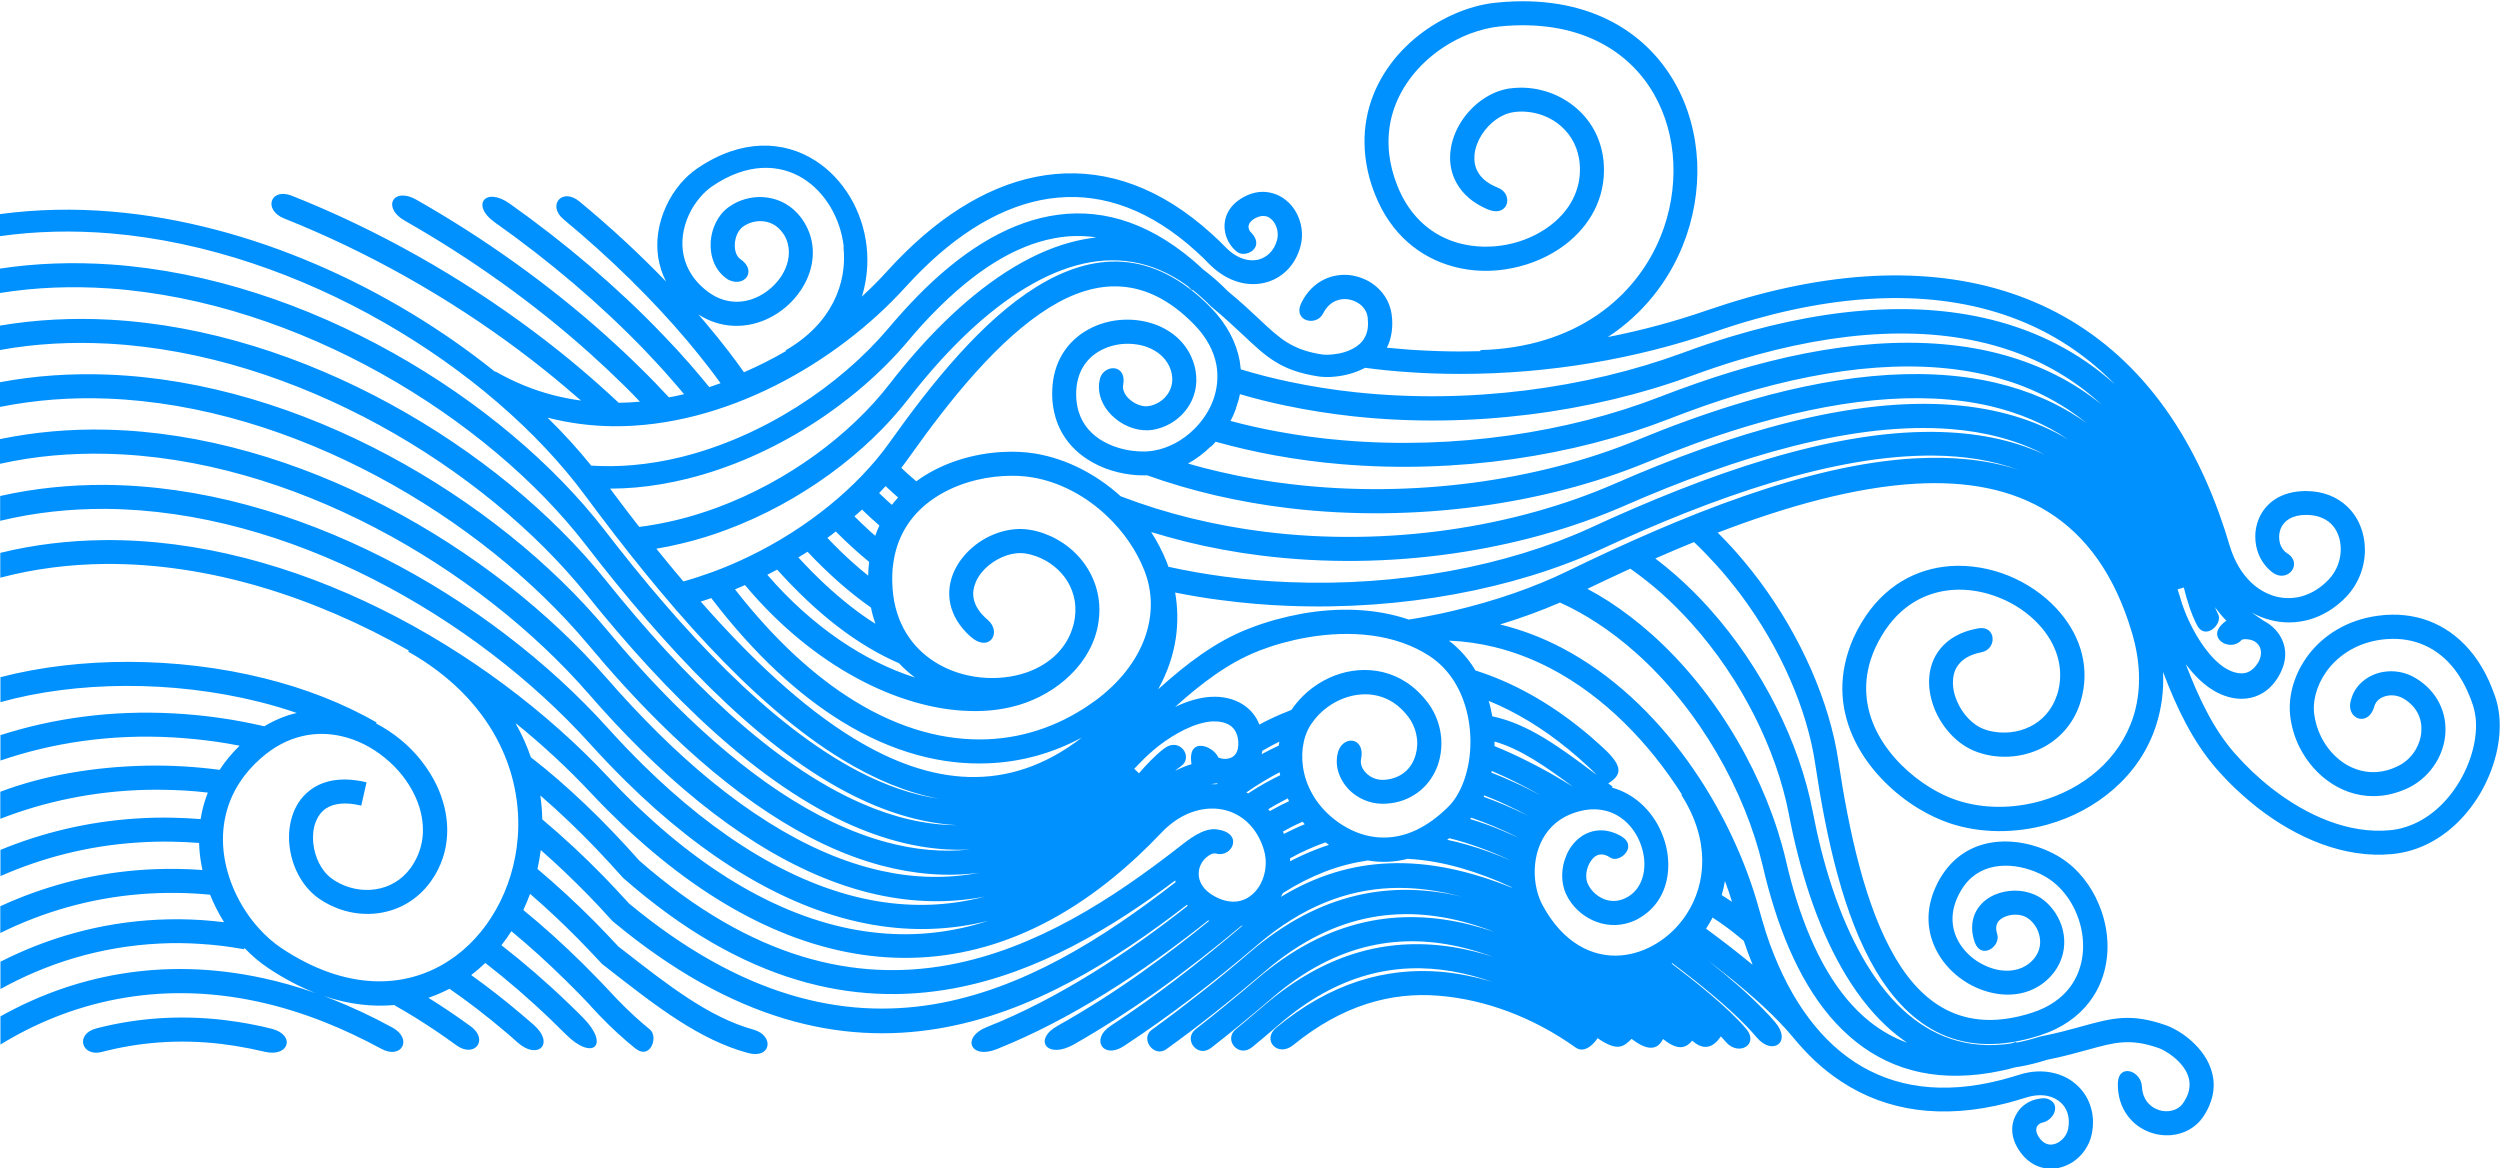 <?xml version="1.0" encoding="UTF-8" standalone="no"?>
<!DOCTYPE svg  PUBLIC '-//W3C//DTD SVG 1.1//EN'  'http://www.w3.org/Graphics/SVG/1.1/DTD/svg11.dtd'>
<svg style="shape-rendering:geometricPrecision;text-rendering:geometricPrecision;image-rendering:optimizeQuality" xmlns="http://www.w3.org/2000/svg" fill-rule="evenodd" xml:space="preserve" height="77.411mm" width="165.67mm" clip-rule="evenodd" xmlns:xlink="http://www.w3.org/1999/xlink" viewBox="0 0 18021 8420">
 <defs>
  <style type="text/css">
   <![CDATA[
    .fil0 {fill:#0091FF;fill-rule:nonzero}
   ]]>
  </style>
 </defs>
 <g id="레이어_x0020_1">
  <path class="fil0" d="m0 1702h1c262-37 529-42 796-20 1378 117 2738 967 3419 1887 552 745 1192 1503 1859 1908 231 140 464 238 697 281-195-28-390-97-584-198-644-336-1275-1019-1829-1738-737-952-2145-1818-3562-1916-267-18-534-10-798 30v176c260-42 524-51 789-33 1366 95 2724 929 3434 1848 567 735 1215 1436 1888 1787 261 136 524 219 787 234-228-1-457-57-684-156-647-282-1284-908-1850-1614-765-950-2171-1799-3577-1874-263-14-527-1-787 43v176c257-47 519-60 781-46 1355 73 2710 892 3449 1809 582 725 1240 1370 1918 1666 281 122 565 186 847 171-201 22-403 2-603-52-518-139-1033-503-1518-985-171-170-340-356-504-553-794-947-2198-1780-3593-1833-261-10-521 7-776 55v178c255-51 514-70 773-60 1343 51 2697 855 3464 1770 166 199 338 389 516 565 506 502 1047 883 1597 1030 236 63 473 84 708 53-234 45-470 38-705-14-548-121-1094-485-1607-991-126-125-251-258-373-398-823-945-2224-1760-3608-1791-257-6-513 16-765 68v178c251-56 508-78 765-72 1332 29 2683 817 3479 1731 125 144 252 280 382 408 536 528 1111 909 1694 1038 259 57 519 65 777 15-257 68-515 76-773 33-577-97-1153-454-1694-988-85-84-169-172-251-263-852-943-2251-1741-3623-1750-254-1-506 24-755 80v179c248-60 502-87 757-86 1320 8 2669 780 3494 1692 86 95 172 185 258 270 567 559 1175 933 1789 1037 276 47 552 39 826-30-258 84-519 113-779 89-590-53-1182-371-1742-903-74-70-147-144-220-222-881-940-2277-1722-3638-1708-250 3-500 32-744 92v179c246-65 497-96 748-99 754-8 1520 239 2197 624l-4 8c605 343 826 870 789 1342-15 185-69 362-156 516-86 153-203 282-345 373-308 199-735 218-1204-95-58-39-115-89-167-148-119-134-209-310-241-496-31-183-4-377 110-551 39-60 90-119 153-174 186-164 394-201 582-157 114 26 221 82 312 157 91 74 165 167 213 268 74 156 86 331-3 484-8 14-17 27-25 39-66 91-158 141-254 155-97 15-199-6-283-56-11-6-22-14-35-23-74-55-121-154-131-255-5-53 0-105 17-150 16-41 41-77 77-100 55-35 137-47 252-19l38-168c-166-40-293-18-385 41-69 45-117 109-144 183-26 70-35 149-27 226 14 147 86 294 202 380 15 11 32 22 50 33 119 70 261 100 398 79 138-21 270-92 366-223 12-17 24-35 35-53 121-207 107-441 10-646-60-124-150-239-261-329-54-44-113-83-175-115l4-7-2-1c-121-70-252-132-388-185-135-53-276-97-421-133-634-158-1335-155-1901-8v180c546-152 1237-159 1862-3 93 23 185 50 274 81-79 18-157 50-234 96-109-25-218-46-326-61-110-16-220-26-329-32-447-24-868 35-1247 157v183c374-128 794-192 1241-167 102 6 207 16 313 31 56 8 113 18 170 29-55 54-103 111-142 171l-2 3c-83-11-165-19-247-24-95-6-191-8-286-6-374 8-736 70-1048 188v195c318-124 674-200 1054-209 88-2 179 0 272 5 56 3 112 8 170 15-25 63-42 127-52 191-66-5-132-9-197-10-93-2-184 0-271 6-351 23-679 104-975 226v189c297-131 630-219 988-242 86-6 172-8 258-6 61 1 123 4 186 9 1 48 6 95 14 142 3 18 6 35 10 53-62-5-124-7-185-8-96-1-190 2-279 9-361 29-695 123-993 260v193c299-148 639-250 1009-280 88-7 176-10 263-9 78 1 158 5 240 13 28 69 62 136 101 198-53-6-106-11-158-15-107-7-213-8-317-3-420 20-803 133-1137 303v197c332-184 719-307 1148-328 97-5 196-4 298 3 100 6 204 19 310 38h1l2-9c53 56 112 105 173 146 116 77 231 137 342 180-130-46-258-82-383-109-732-159-1376-13-1891 276v203c496-304 1130-467 1857-309 153 33 310 81 471 144 137 54 276 119 418 196 145 79 229-71 80-153-148-81-294-149-436-205-20-8-39-15-59-23 180 61 351 80 511 65l-1 2 1 1c30 17 54 31 73 42 29 17 54 32 73 44 98 61 197 127 298 201 132 96 237-40 103-137-102-74-203-142-304-205 53-18 103-40 152-65 134 93 270 197 406 313 26 22 55 47 87 76 145 127 269 7 113-130-27-24-57-49-90-77-120-102-240-195-360-281 36-27 69-56 102-87 159 123 319 261 479 415 34 33 69 67 103 101 192 192 320 77 122-122-35-35-70-70-106-104-161-155-322-294-482-418 26-32 50-66 72-101 131 108 261 226 391 354l91 91c35 35 64 66 89 93v1c87 95 175 182 267 260 16 14 34 29 53 44 112 91 170-83 108-134-15-12-32-26-49-41-84-72-167-153-250-244l-1-1c-36-38-67-71-93-97-31-31-62-63-93-94-142-140-284-268-427-385 18-38 34-76 49-116 116 100 231 208 346 324 28 28 56 57 84 87 26 27 54 57 84 89l4 5 7 5 32 25c352 275 662 517 1014 612 168 45 192-126 38-169-318-88-612-317-947-579l-25-19c-26-28-53-57-82-87-28-29-57-59-86-89-137-138-276-266-416-384 10-45 18-90 24-136 114 100 226 207 338 321 34 35 64 66 88 92 22 23 51 55 87 95l4 4 6 5c861 716 1639 887 2341 770 669-111 1263-483 1793-892l6 7c-210 166-443 334-691 487-240 148-494 283-757 387-185 73-120 236 72 159 270-108 531-246 777-398 271-167 523-352 747-530l7 3c-149 122-312 247-484 370-191 136-395 267-607 386-182 101-78 245 116 135 207-118 406-247 593-379 224-159 430-322 614-476 3 0 6-1 10-2l-4 3c-146 124-308 257-484 391-146 111-301 222-464 329-148 97-54 244 95 146 166-109 325-223 475-336 178-135 343-270 492-397 322-275 642-393 959-406 170-7 340 17 511 62-503-119-1019-36-1531 403-111 95-230 194-355 292-109 86-226 175-349 264-88 63 14 206 105 140 122-88 240-177 353-267 130-103 251-203 360-296 511-438 1023-485 1520-328 43 14 87 29 130 46-58-20-117-37-175-52-505-126-1022-49-1537 393-75 65-155 131-237 198-67 55-135 109-203 162-93 73 13 211 111 135 72-56 139-110 203-162 85-69 165-137 240-201 465-399 931-470 1383-357 69 17 138 39 207 64-89-29-179-51-269-67-455-78-921 21-1384 419-37 31-78 67-125 106-27 22-52 44-77 64-91 75 20 210 119 128 26-21 49-41 71-59 39-33 82-69 126-107 418-360 836-450 1243-380 99 17 198 44 296 78-126-38-254-64-382-75-390-31-787 78-1181 403-107 88 9 218 123 125 352-286 703-383 1047-355 335 27 679 154 987 373 72 52 145-44 159-67 148 103 190 58 245 5 137 106 195 62 227 1 122 100 176 51 210 12 118 108 192-10 206-31 2 2 20 21 38 42 92 104 239 16 146-95-135-160-384-354-539-472l5-3c205 154 396 311 533 452 26 27 52 55 77 85 113 133 255 33 131-112-23-28-52-59-86-93-108-111-246-231-398-351 199 151 382 305 517 446 34 35 64 69 91 101 103 125 210 232 357 328 321 210 721 274 1195 152 41-11 85-24 134-39 58-18 111-21 157-11 35 8 66 24 90 45s41 47 51 77c11 33 13 72 5 114-8 40-33 73-64 94-13 9-27 15-42 18-13 3-26 3-39 0-23-5-46-21-65-50-24-35-24-63-13-81 4-6 9-12 16-16 6-4 13-8 20-9 89-18 138-140 37-172-24-8-49-2-74 2-29 6-58 18-82 35-25 17-47 39-63 66-44 70-53 167 16 270 47 71 109 111 173 125 38 9 76 8 113 0 35-8 69-22 100-42 66-44 119-115 137-201 15-73 11-142-10-204-20-61-55-113-102-154-46-41-103-70-168-84-74-17-159-14-247 15-39 12-80 24-125 36-423 109-776 55-1056-128-283-185-497-504-636-920-4-13-9-27-13-41l1-1-1-1c-13-40-25-83-38-129-198-728-709-1519-1424-1894-141-74-290-131-446-169h-1c152-46 297-99 433-158 91 41 180 90 265 146 99 64 193 137 282 216 461 411 788 1001 914 1535 24 105 52 207 82 303 131 416 322 753 589 965 272 217 618 302 1053 209 34-7 68-16 102-25 9-1 18-3 27-4 63-11 128-27 197-49 120-24 215-51 296-73 191-53 304-84 510-11 18 6 44 20 73 39 44 30 92 73 121 125 26 46 37 100 17 161-7 22-19 45-35 69-24 37-64 56-106 60-29 3-59-2-86-14-27-11-51-30-70-54-20-27-34-63-36-107-6-119-170-170-174-27-2 97 26 176 72 237 38 51 88 88 143 111 54 23 113 32 170 27 91-8 178-53 232-135 25-37 42-73 54-109 39-114 17-217-31-302-45-79-113-142-176-185-42-28-83-49-114-60-257-90-389-54-613 8-80 22-174 48-290 71l-5 1-4 1c-57 18-114 33-169 43l-2-5c-14 4-28 8-41 12-316 46-572-55-778-246-221-206-386-517-504-869-60-179-108-371-145-565-93-483-357-1025-744-1457-74-83-155-163-241-239-48-42-97-82-148-121 93-41 186-80 279-118 53 50 105 104 156 160 64 70 124 144 180 218 289 387 479 829 537 1217 80 535 203 1101 438 1495 250 418 619 647 1182 466 161-52 278-137 357-241 73-95 113-205 126-318 13-111-1-225-37-331-48-142-134-270-249-358-38-29-82-56-131-78-110-51-245-82-376-69-137 13-270 73-369 203-28 37-53 78-73 124-80 177-59 343 18 477 45 79 109 145 183 195s158 83 242 96c141 22 284-14 387-126 9-10 18-21 26-31 62-84 81-179 68-269-13-88-58-171-123-231-9-8-19-17-29-24-76-57-181-74-274-55-50 10-97 30-136 60-42 33-74 76-89 130-14 51-13 109 9 173 46 132 192 32 162-59-8-26-9-47-4-64s15-31 30-42c18-14 41-23 65-28 48-10 100-2 134 24 6 4 11 9 16 13 36 33 60 78 67 127 7 47-3 97-36 141l-15 18c-61 66-148 86-236 73-59-9-117-33-170-68-52-35-97-82-128-136-50-88-64-199-10-319 16-35 34-66 53-91 67-88 157-128 250-137 99-10 202 14 286 53 37 17 70 37 97 58 87 67 153 165 189 274 28 83 38 171 28 256-10 83-39 164-92 234-59 78-149 143-274 183-466 150-772-41-979-388-221-370-338-915-416-1431-62-415-264-887-570-1297-60-80-123-157-190-231-35-39-71-76-109-114 496-190 988-328 1430-353 717-40 1305 226 1556 1075 69 232 64 435 9 607-50 154-141 284-257 386-117 103-260 177-411 220-201 56-416 57-606-7-60-20-124-50-188-89-146-89-287-222-375-383-85-157-119-342-55-541 18-57 45-116 82-177 128-213 314-310 505-325 116-9 235 13 343 57 109 44 207 111 283 194 117 127 180 292 141 466-3 15-8 30-13 45-36 107-108 182-194 224-88 43-191 53-286 31-13-3-26-7-40-12-87-30-161-112-200-205-21-49-31-101-28-149 2-44 16-85 44-118 32-39 85-69 162-84 113-22 107-196-25-172-125 22-213 75-271 145-52 63-78 139-82 218-4 75 12 153 42 225 57 136 170 257 306 304 18 6 37 12 57 17 133 32 277 17 401-43 125-61 230-169 281-323 6-19 12-40 17-62 53-235-29-454-184-622-94-102-214-184-346-238-133-54-279-80-422-70-243 18-479 140-639 407-43 71-75 142-97 213-80 250-38 481 68 677 104 191 269 347 438 450 74 45 151 81 224 106 223 75 475 75 708 10 175-49 340-136 477-256 138-121 247-276 306-462 37-116 56-244 49-382 99 261 214 501 385 698l1 1c43 49 89 98 138 144 50 47 102 92 155 134 282 220 627 369 972 336 52-5 102-15 149-30 207-65 373-218 482-400 108-181 161-392 141-573-5-43-13-85-26-123l-1-3c-20-59-43-114-68-164-26-50-55-97-86-138-165-218-394-309-634-293-4 0-12 1-24 2-225 21-398 123-511 255-115 135-170 303-158 453v1l1 11v1c9 81 32 158 67 229 54 108 135 201 235 265 101 65 221 99 348 87 66-6 134-25 202-57 86-42 154-107 200-183 39-64 62-136 67-208 5-74-8-150-43-219-34-69-89-131-167-179s-162-60-238-47c-54 9-104 32-144 65-42 34-73 80-87 133-47 138 124 210 168 47 5-17 16-33 31-46 17-14 40-24 65-28 37-6 79 0 117 23 47 29 81 66 101 107 20 40 27 84 24 129-3 46-18 92-42 132-29 49-73 91-129 118-49 24-97 37-143 41-86 8-168-16-238-60-72-46-131-114-171-194-26-53-43-110-50-168l-1-11c-8-106 33-227 118-327 88-102 221-181 397-197 3 0 9-1 19-1 183-12 357 57 483 223 25 33 48 70 70 112 21 42 41 88 58 139l1 3c9 28 15 57 19 87 16 144-28 316-118 466-89 149-223 274-387 325-37 12-75 20-113 23-296 28-598-105-849-300-50-39-97-80-142-122-45-43-87-87-127-132l-1-1c-153-175-259-398-352-642 57 76 123 143 196 187l1 1c69 42 153 69 236 60 88-9 171-54 233-155l1-2c74-123 58-234 0-314-25-35-59-64-95-84l-8-4c-9-6-15-10-22-15-20-13-43-28-68-47 42 24 87 42 133 54 92 25 189 24 282-2 96-27 189-82 269-166 91-97 136-224 133-347-1-56-12-112-33-163-21-52-53-100-95-140-72-68-172-111-299-111-183 1-292 90-338 201-17 42-26 86-25 130 0 44 9 87 25 127 23 53 57 98 101 130 106 78 223-65 103-140-20-12-35-32-45-54-8-19-12-40-12-62 0-21 4-42 12-63 23-54 80-97 182-97 78 0 137 24 178 62 23 22 40 48 52 78 13 31 19 65 20 100 2 80-27 163-87 226-58 61-123 100-191 120-63 18-129 18-191 2-63-17-124-51-177-101-66-63-120-151-154-263-23-79-48-155-74-227-281-781-745-1281-1335-1532-586-249-1293-250-2065-32-102 29-203 61-305 96-223 77-459 141-704 189 256-168 436-402 539-657 79-195 114-403 105-605-10-204-64-401-163-574-217-379-645-638-1280-575-85 8-173 29-258 62-194 74-381 207-511 384-133 180-209 406-180 663 10 88 32 179 69 272 115 293 329 458 565 522 139 38 287 40 426 11 139-28 271-86 379-168 179-136 294-337 280-578-1-23-4-44-7-64-26-161-112-287-226-371-112-83-252-125-388-119-21 1-40 3-59 5-141 21-271 118-349 241-42 66-69 140-77 215-8 78 5 158 47 230 42 74 112 138 218 184 154 67 194-108 79-154-74-29-121-69-146-114-22-38-28-81-24-126 5-48 23-96 51-141 53-84 139-151 230-164 15-2 28-4 41-4 97-4 197 25 276 84 78 58 138 146 156 258 3 16 4 32 5 47 11 178-77 329-213 432-88 67-195 114-309 137-113 23-234 21-347-9-186-50-354-181-447-416-31-79-50-155-58-227-24-209 39-393 148-541 111-151 270-264 435-327 72-27 144-45 214-52 556-55 926 165 1111 487 85 148 132 319 140 495 8 178-22 361-92 533-178 437-610 800-1299 818v8c-50 1-99 2-149 2-119 0-240-5-362-13-54-4-109-9-163-14 17-33 29-71 35-114 5-37 6-78 0-122-12-100-69-180-146-231-48-31-105-51-163-57-59-5-120 4-176 31-65 31-124 85-165 167-68 135 107 176 155 80 23-45 53-74 86-89 28-13 58-18 86-15 29 3 58 13 83 29 36 23 62 60 67 104 3 29 3 55 0 78-9 63-43 106-87 134-49 32-110 48-163 53-35 4-64 3-83 0-215-34-301-115-447-252-62-58-133-125-229-204-51-52-102-98-154-138-8-6-15-12-23-18-26-24-52-48-78-70-344-289-690-378-1028-315-332 62-652 270-954 578-70 72-140 149-208 230-350 414-903 783-1495 929-114 28-230 48-347 58-101 9-202 10-301 4-95-118-200-233-315-346 155 40 312 60 470 62 803 8 1611-452 2112-1005 41-45 82-88 123-128 310-304 641-486 975-515 330-30 668 90 995 387 32 29 64 59 94 91 66 67 140 110 213 131 64 18 128 19 186 5 60-14 115-44 160-88 46-45 81-105 100-177 22-84 8-172-32-243-18-33-42-62-70-85-29-24-63-43-101-53-64-18-136-12-209 29-107 59-143 149-135 232 3 31 13 61 27 88 15 27 34 51 57 70 60 56 212-23 109-133-6-5-11-11-14-17s-6-14-7-22c-2-21 11-46 47-66 31-17 58-20 81-14 12 3 24 10 34 19 12 10 22 22 29 36 18 33 25 74 15 114-11 41-30 74-55 98-23 22-50 37-80 45-31 7-65 7-100-3-45-13-91-40-134-84-34-35-68-68-102-98-366-333-749-466-1128-432-375 34-742 232-1080 563-44 43-88 88-130 135-57 63-119 125-184 185 37-120 47-243 34-361-14-128-56-250-119-356-64-107-150-199-253-264-226-143-529-160-848 57-44 30-85 67-121 109-82 97-143 223-162 358-16 115-1 235 57 349-191-198-400-392-624-577-126-104-235 29-114 129 335 278 637 574 893 877 53 64 105 127 154 191 29 38 57 75 84 113-27 10-54 19-81 28-45-55-92-110-141-167-62-71-129-144-201-218-322-335-694-652-1096-937-178-126-282 11-109 134 398 281 764 593 1081 922 65 68 131 139 195 213 30 34 60 69 89 104-36 9-72 16-109 23-66-71-134-142-206-212-82-81-165-159-250-235-410-367-874-699-1365-978-168-95-249 57-84 151 480 273 934 597 1334 956 85 76 166 152 244 229 40 39 79 79 118 120-51 5-102 7-153 8-91-85-185-169-281-250-103-87-211-173-323-257-539-405-1139-742-1751-985-156-62-212 102-55 164 597 238 1181 566 1704 959 106 80 211 163 315 251 40 34 80 68 119 102-68-9-137-23-204-40-141-37-279-93-413-170l-2 3c-750-603-1751-1070-2762-1155-270-23-541-18-808 18v175zm6163 3626c-382-232-757-588-1112-992 26-8 51-16 76-25 313 410 632 699 942 890 367 226 724 314 1051 301 247-9 477-77 679-186-535 414-1094 341-1637 11zm-1237-1137c-66-78-131-157-195-236 62-10 124-23 185-38 110-26 217-59 320-98 536-199 1012-556 1310-941 119-155 247-301 381-433 262-257 548-455 835-533 268-73 541-40 801 151 10 10 20 20 31 30l3-4c44 35 88 74 131 118l3 3 5 4c91 75 163 143 225 201 171 161 272 256 541 298 33 5 78 7 127 1 66-7 142-26 211-63 103 14 206 24 309 31 123 9 248 13 375 13 641 1 1276-110 1829-301 101-35 199-66 295-93 734-207 1402-208 1950 25 240 102 459 251 650 447-212-191-454-329-719-418-592-199-1299-156-2051 71-116 35-232 74-350 118-694 255-1538 371-2359 283-159-17-317-42-474-75-119-25-236-55-351-90-2-21-5-41-8-62-24-130-90-262-209-384-420-428-850-400-1257-148-386 239-747 683-1057 1120-225 317-591 620-1020 826-85 41-170 77-257 109-69 25-139 48-210 68zm-319-394c-71-91-141-183-209-275 61 0 122-3 182-8 124-11 249-32 373-63 628-155 1214-546 1585-984 66-79 132-153 200-221 278-283 568-475 863-529 100-19 201-21 303-6-63 7-125 19-188 36-318 86-629 300-910 575-141 138-274 291-397 450-280 361-728 696-1235 885-100 37-200 68-300 92-88 21-177 38-267 49zm3741 1172c67-120 108-242 127-364 17-113 15-226-4-334 110 22 221 41 334 55 160 21 320 35 480 41 822 33 1632-121 2256-408 812-375 1677-683 2400-675 217 2 422 34 608 102-227-74-479-97-747-82-772 43-1678 412-2501 812-244 119-523 215-823 286-59 14-118 27-177 38-50 10-99 19-146 26-241-83-511-88-768-43-65 12-131 27-197 45-64 18-127 39-187 63h-1c-240 93-449 253-653 437zm-460 86c-219 160-483 263-775 274-294 11-618-70-953-276-282-173-573-435-862-805 24-10 49-20 72-31 488 584 1108 896 1623 908 106 3 207-7 301-30 277-65 543-271 613-553 5-20 9-41 12-63 23-161-22-306-105-420-83-113-205-194-337-229-18-5-38-9-58-12-142-22-295 31-406 125-59 50-108 112-138 181-31 72-42 152-24 233 18 79 63 158 143 230 137 123 232-29 125-120-57-48-88-98-99-146-10-43-3-86 14-126 19-44 51-85 91-118 77-64 179-102 270-87 13 2 26 5 40 9 94 25 181 83 240 162 58 79 89 180 73 292-2 14-5 29-9 46-43 172-172 288-333 346-104 37-222 50-338 38s-231-49-330-112c-163-103-286-278-304-528-5-71-3-136 7-196 32-207 144-355 290-454 150-102 335-153 504-162 74-4 144-1 207 10 197 33 388 135 540 281 115 109 209 243 267 390 123 312 2 678-360 943zm534-971l-12-33c-30-75-68-148-112-216 82 25 165 48 248 69 178 44 359 77 541 100 932 117 1876-34 2617-356 817-358 1661-612 2363-555 244 20 472 78 674 185-239-112-510-162-802-165-753-8-1642 307-2473 691-601 276-1382 425-2177 392-155-6-310-19-465-40-134-18-269-41-403-71zm-344-507c-174-158-388-269-611-307-75-13-159-17-245-12-197 11-413 71-590 192-9 6-18 13-27 19-20-17-40-34-59-51-16-15-33-30-49-46 21-27 41-54 60-81 299-422 646-850 1007-1074 339-210 695-234 1042 120 93 95 144 195 162 292 16 87 6 173-22 252-29 80-78 153-139 213-81 80-184 136-290 154-34 6-72 8-113 5-93-5-194-33-278-88-79-52-141-131-161-240-6-33-9-68-7-106 5-132 67-225 151-279 52-33 112-53 174-60 62-6 125 0 182 20 84 30 152 89 177 176 2 9 4 16 5 23 10 55-4 104-31 143-28 40-70 68-117 81-7 2-14 3-20 4-42 7-92-12-130-43-20-16-36-35-45-56-8-17-11-34-8-51 30-165-153-151-170-35-11 55-2 109 21 158 21 45 54 86 94 118 74 61 175 95 268 80 13-2 26-5 37-8 84-22 161-75 212-147 52-73 78-167 60-271-2-14-6-27-9-40-42-149-153-248-289-296-80-28-170-38-257-29-88 9-174 38-249 86-128 82-221 220-229 415-2 52 1 100 10 144 30 162 122 278 238 355 111 74 245 111 365 118 24 1 48 2 71 1 162 58 327 106 495 145 174 40 351 71 528 92 910 108 1846-29 2577-330 233-96 465-181 694-251 646-197 1266-276 1788-154 202 48 390 126 559 241-244-147-525-226-829-250-733-59-1605 201-2445 569-715 311-1627 457-2527 344-174-22-348-54-521-96-172-42-342-95-507-158zm-1603 8c-16 17-31 35-46 54-13-12-26-24-40-36-17-16-35-32-52-49 16-17 32-33 47-50 15 14 30 29 46 43 15 14 30 26 44 39zm-136 203c-11 24-21 48-30 74-19-16-38-33-57-51-31-28-61-58-93-89 18-16 37-32 55-49 20 20 40 38 60 57 22 20 43 39 65 58zm-74 262c-4 32-6 65-7 99-37-29-73-60-110-93-60-53-121-113-184-179 21-15 41-30 61-46 37 38 74 73 111 107 43 40 86 77 129 112zm13 328c8 41 19 80 32 118-58-36-117-78-176-124-123-96-250-213-379-354 22-14 44-27 66-41 71 76 143 145 213 208 83 74 165 139 244 194zm202 402c36 39 75 73 116 104-359-114-740-364-1065-741 24-12 47-24 71-37 146 162 288 295 427 403 154 119 304 208 452 272zm1988 318c192-173 386-320 600-404l1-1c55-21 112-41 171-57 58-16 118-30 181-41 309-54 637-29 887 136 33 22 63 47 90 74 123 124 186 298 199 473 13 176-25 349-103 470-17 26-35 49-55 68l-3 3c-37 37-75 68-113 96-38 27-75 49-112 67-185 88-371 66-528-31-6-4-12-8-16-10-149-98-233-231-265-363-31-129-13-257 42-347l5-8c32-49 73-92 120-126 71-52 154-84 238-91 82-7 165 11 238 59 39 26 75 60 108 104 37 50 57 108 62 165 4 48-4 95-21 138-17 41-43 76-79 102s-82 44-137 47c-45 3-85-11-115-35-20-16-36-35-45-56-8-19-11-38-7-56 34-170-144-177-170-37-11 54-4 109 18 159 21 48 55 92 99 126 61 47 142 77 233 71 91-5 167-35 228-80 62-45 107-106 136-174 28-67 39-142 34-216-7-90-38-180-96-257-46-61-98-110-154-147-108-71-229-97-348-88-116 9-230 53-326 124-60 44-113 99-156 162-54 21-108 44-161 70-24 11-47 23-70 36-24-63-65-109-114-142-69-46-155-63-235-58h-1-2c-84 5-173 33-258 74zm2053-413c-24-24-49-47-77-67 112 4 222 20 328 46 141 34 277 87 406 154 384 201 706 532 946 909l-4 3c209 327 180 642 37 860-56 86-129 157-212 208-82 51-172 82-264 89-201 15-413-88-561-361-18-34-33-72-42-112-23-94-21-201 12-298 32-93 94-177 192-229 35-18 74-33 118-43 129-29 235 6 312 72 47 41 84 94 108 152s36 121 33 180c-4 88-41 170-118 216-5 3-12 7-21 11-50 24-102 24-146 8-46-17-86-50-111-91-4-6-7-12-10-18-19-39-16-91 3-136 10-23 24-43 40-58 14-12 30-20 47-21 21-2 45 5 73 24 64 41 205-83 72-158-56-31-110-43-161-39-56 4-105 27-145 61-37 32-67 74-86 121-37 87-41 193 0 279 6 12 12 23 18 34 46 75 119 135 203 165 86 31 184 31 278-13 11-5 23-12 36-20 131-79 194-212 200-354 4-85-12-173-47-255-34-82-87-158-155-217-58-50-126-89-204-110l5-7-1-1-30-22c96-61 111-119-33-253-50-46-99-90-149-130-250-204-510-347-775-431-32-53-70-103-115-148zm236 478c-7-37-15-75-26-111 194 79 385 194 571 346 48 39 95 80 140 122 23 21 46 43 68 66l-16-12c-244-183-477-357-738-411zm-62 580l4-10c52 21 104 42 154 66 56 26 111 53 166 83-61-30-123-59-186-85-46-19-92-37-137-53zm56-175l2-11c64 27 127 57 191 89 54 27 107 56 161 87-60-32-121-63-181-90-59-27-117-52-174-74zm22-190v-33c188 53 373 183 565 326-106-67-212-127-318-180-83-42-165-80-247-113zm-176 526l8-10c55 19 109 39 163 62s110 48 166 76v1c-69-31-137-60-204-85-44-16-88-31-132-44zm-166 150c5-4 11-8 16-12 75 18 149 42 224 69 74 27 148 58 220 92-105-45-210-84-316-114-48-14-97-26-145-36zm-567 149c94 16 191 12 289-14v2c126 7 252 30 378 66 122 35 244 81 365 138v3c-291-117-585-187-882-175-260 10-520 83-781 242 3-5 5-10 8-15 2-4 5-9 7-13 101-64 202-115 303-154 104-40 208-66 311-81zm-290-117l6 4c-30 9-60 20-90 32-63 24-127 53-190 86 0-7 0-14-1-21 39-22 79-42 119-60 45-21 91-39 136-55 7 5 14 10 22 14zm-291-331c3 7 6 13 9 20-21 10-42 20-62 30-25 13-51 27-76 41-4-4-8-9-12-13 22-13 44-27 67-39 25-14 49-26 73-39zm106 167c5 6 11 13 16 19-21 9-41 17-62 27-29 13-58 28-88 43-2-6-5-12-7-17 21-12 42-23 63-34 26-13 53-26 79-37zm-167-575c-1 9-3 18-4 27-41 19-82 40-123 62 2-8 3-16 4-24 41-24 82-46 123-66zm2 219c1 7 3 15 4 22-35 17-70 35-104 54-42 23-84 49-127 77-4-2-9-5-13-7 40-28 80-54 120-78s80-47 121-68zm-1046-27c16-16 32-33 48-49l1-1c16-17 36-36 57-55s44-38 66-56c118-91 263-170 388-178h2c46-2 92 6 127 29 31 21 54 57 59 115v3c4 61-17 97-47 112-14 7-30 11-47 11s-35-3-50-10c-36-86-226-154-193 48-37 11-76 27-118 48 15-13 29-24 43-34 91-64-10-213-122-127-67 51-131 120-182 179l-34-33zm545 114c20-3 39-6 56-8l-11 8c-15-1-30-1-45-1zm-5004-439c196 159 377 327 540 501 75 80 151 156 228 230 589 559 1216 894 1848 951 635 57 1270-167 1868-726 56-52 112-108 167-166 79-84 167-136 253-160 70-19 139-21 203-6 63 15 121 46 169 92 51 49 92 115 116 197 25 84 13 172-23 242-16 31-37 58-62 79-24 21-51 36-81 44-53 15-116 8-186-29-90-48-122-114-118-173 1-22 7-43 17-62 9-18 22-35 38-48 20-17 46-34 72-27 114 31 203-150 1-175-96-12-202 74-272 129-471 367-1030 734-1662 849-660 120-1406-34-2226-752-127-143-256-278-387-403-129-123-260-238-395-342-28-82-65-164-109-243zm4753 1133c1 4 1 8 2 12-519 403-1099 772-1744 880-654 109-1383-53-2195-726-22-24-51-56-87-94-35-37-65-68-90-95-148-152-298-291-449-418-1-57-6-115-14-172 70 60 140 124 209 190 130 124 257 257 382 398l5 5 3 3c869 762 1667 925 2376 795 607-111 1143-435 1602-779zm-2392-4568c29 262-85 555-417 746l3 5c-98 57-199 108-303 153-36-51-74-102-112-152-51-66-104-132-159-197-19-22-38-45-57-67 129 82 266 97 391 68 87-20 168-63 235-119s121-127 156-204c58-130 61-278-20-410-8-13-16-25-23-34-64-85-151-131-241-144-88-13-179 6-254 51-11 7-21 14-31 21-75 56-119 152-125 247-3 50 4 102 23 148 20 50 54 93 102 124 118 61 212-62 91-146-14-9-25-24-32-41-8-21-12-45-10-71 3-49 23-96 57-122 6-4 11-8 17-11 41-25 91-35 140-28 47 7 92 31 126 76 5 7 10 14 14 19 48 78 44 168 9 248-24 54-62 103-110 143-47 40-104 70-164 84-98 23-208 3-309-84-36-30-64-62-86-94-64-93-81-197-68-295 14-101 60-197 123-270 27-32 57-59 87-80 253-173 488-163 659-55 79 50 145 121 195 205 50 85 84 183 95 286zm2829 1164c12-33 22-67 29-102 108 32 217 59 327 82 162 34 326 60 492 78 847 91 1719-29 2436-292 114-42 228-80 340-114 720-217 1390-260 1946-73 248 83 473 213 670 394-206-167-441-283-696-355-575-162-1255-97-1966 118-171 52-345 113-521 181-661 257-1477 382-2282 314-158-13-314-34-466-62-117-21-233-47-348-78 16-29 29-60 41-92zm-180 277c12-11 23-23 34-36 140 39 282 72 425 98 161 29 323 51 483 64 831 70 1675-59 2359-326 170-66 339-126 508-177 682-206 1329-270 1870-117 232 65 445 171 632 323-196-140-416-234-654-290-554-130-1204-49-1877 157-235 72-473 159-710 257-706 290-1610 422-2492 317-172-20-342-49-509-88-79-18-157-38-234-61 60-33 115-75 164-123zm2714 1024c102-49 205-97 309-145 74 52 146 109 215 169 78 69 153 144 225 224 366 407 614 918 702 1372 38 200 88 398 151 588 127 378 307 715 551 943 48 45 99 85 151 121-97-35-186-86-267-150-237-188-409-496-530-880-29-93-55-190-78-290v-1c-134-565-479-1191-969-1626-96-85-197-163-303-232-51-33-104-64-158-93zm4275 70c-7-22-14-45-21-66l45-13c21 85 52 190 96 273 59 111 188-11 151-82-8-15-16-32-23-50 28 38 56 71 83 98-11 7-22 16-32 26-108 105 62 200 138 116 10-11 29-9 45-8 92 8 123 91 77 169l-1 1c-30 49-67 71-104 75-42 4-88-11-127-35h-1c-108-67-202-206-266-344-13-27-24-55-34-81-10-27-19-53-26-76v-1zm-3415 2372c15-23 29-47 42-72 68 44 128 88 180 131 18 15 31 26 41 34l4 3c20 59 41 117 64 173-105-87-219-175-336-261l6-9zm108-234c10-33 17-67 23-102 19 50 36 101 51 150-24-16-49-32-74-48zm-10455 963c-42-11-84-20-125-28-73-15-146-26-219-35-329-38-636-12-918 61-156 41-105 207 39 170 264-69 552-95 863-58 66 8 135 19 205 33 35 7 71 15 106 23 178 43 226-122 50-166z"/>
 </g>
</svg>
